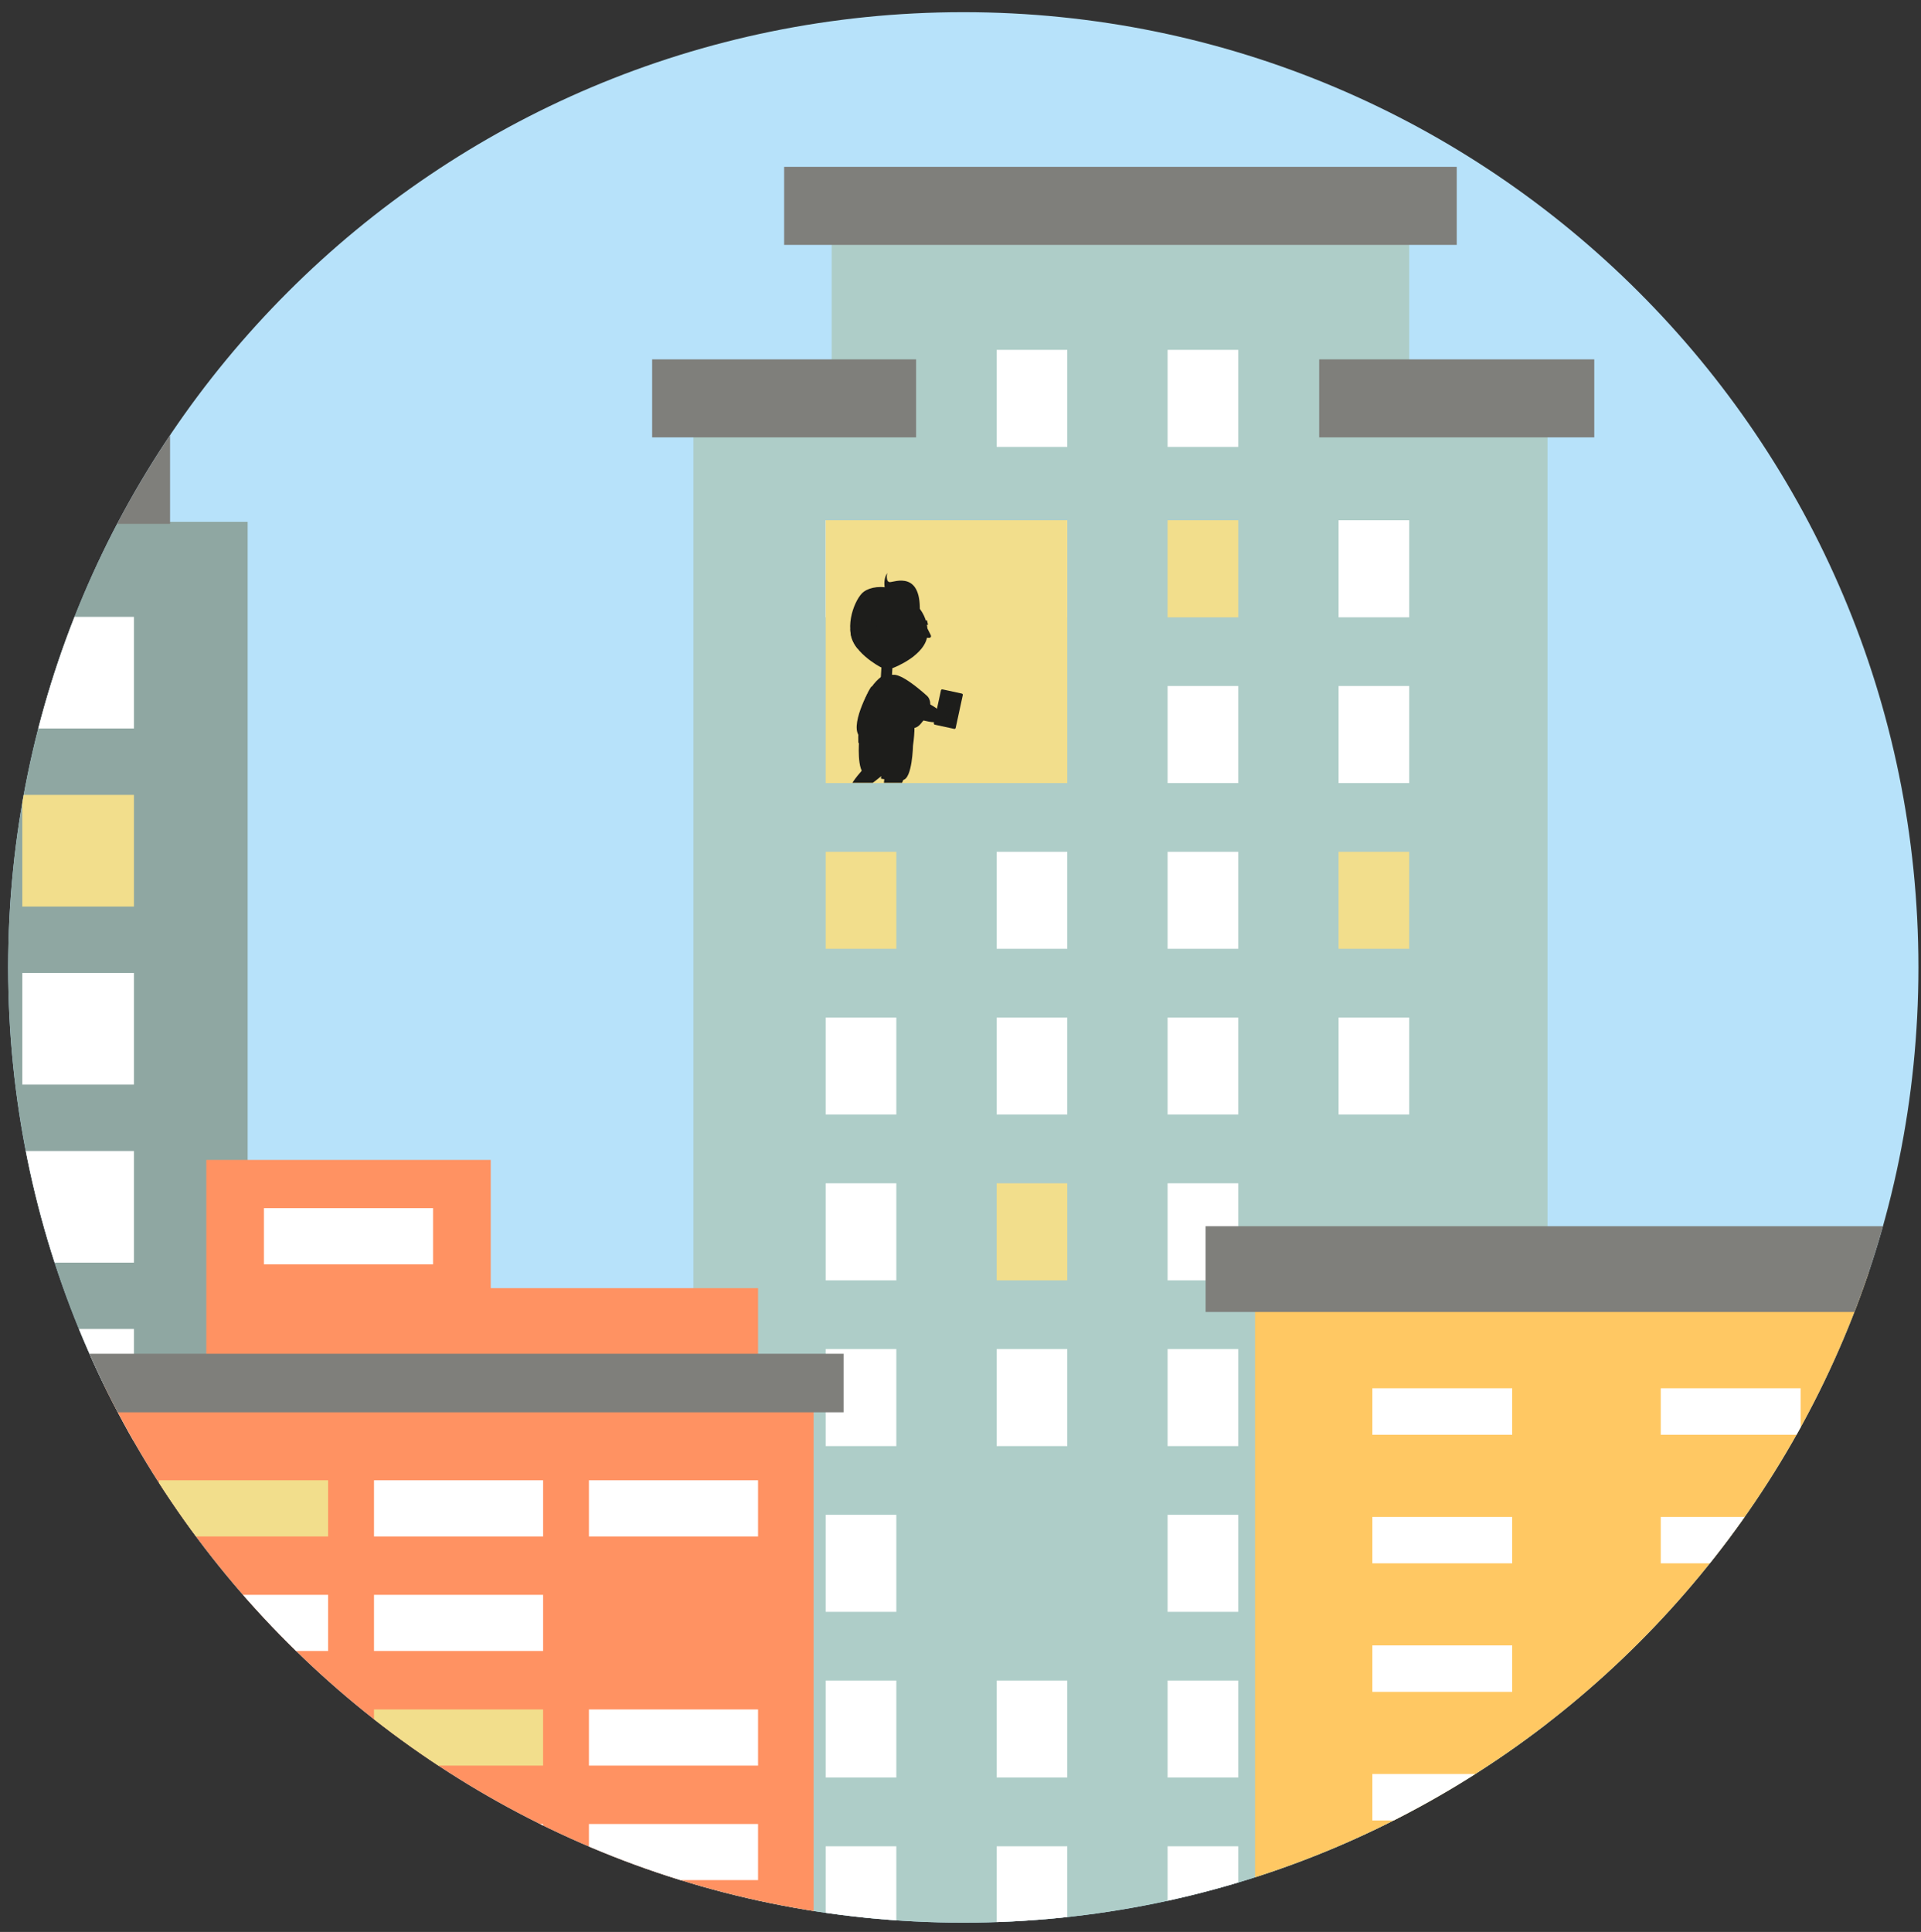 <?xml version="1.0" encoding="utf-8"?>
<!-- Generator: Adobe Illustrator 15.1.0, SVG Export Plug-In  -->
<!DOCTYPE svg PUBLIC "-//W3C//DTD SVG 1.1//EN" "http://www.w3.org/Graphics/SVG/1.1/DTD/svg11.dtd">
<svg version="1.1"
	 xmlns="http://www.w3.org/2000/svg" xmlns:xlink="http://www.w3.org/1999/xlink" xmlns:a="http://ns.adobe.com/AdobeSVGViewerExtensions/3.0/"
	 x="0px" y="0px" width="179px" height="180px" viewBox="69.848 -1.135 179 180" enable-background="new 69.848 -1.135 179 180"
	 xml:space="preserve">
<rect x="69.848" y="-1.135" width="179" height="180" fill="#333333" stroke="none"/>
<defs>
</defs>
<g>
	<path display="none" fill="#E1E2BA" d="M95.021,80.741c-2.801-2.289-7.857-1.935-9.23,1.412
		c-0.939-5.723-2.919-12.615-8.571-13.911c-4.564-1.047-9.483,3.351-8.954,8.003c-2.205-4.598-4.646-9.457-9.035-12.053
		c-4.389-2.596-11.281-1.554-12.967,3.258c-0.316-4.585-4.125-8.689-8.673-9.347c-4.548-0.657-9.363,2.202-10.964,6.509
		c-2.474-4.16-6.317-7.985-11.132-8.467c-4.815-0.482-10.062,3.947-8.874,8.638c-0.866-2.45-3.88-3.266-6.43-2.559
		C0.065,64.62,0,67.028,0,69.451c0,6.673,0.489,13.231,1.417,19.647c1.85,0.703,3.847,1.153,5.776,1.557
		c30.001,6.292,60,12.584,90,18.876c1.984-6.125,2.664-12.668,1.983-19.07C98.794,86.864,97.82,83.031,95.021,80.741"/>
	<path display="none" fill="#DEE2AA" d="M269.486,58.08c0.106-3.458-1.789-7.016-4.925-8.555c-4.1-2.011-9.635-0.243-11.811,3.771
		c3.127-5.373-1.258-13.367-7.47-13.615c-0.976,2.895-1.95,5.79-2.925,8.686c1.553-6.093-7.849-10.278-12.876-6.502
		s-5.586,11.213-4.054,17.312c-2.316-3.39-6.251-5.617-10.348-5.86c-1.697,2.09-2.692,4.74-2.795,7.43
		c-0.758-4.479-5.534-7.86-10.011-7.087s-7.843,5.56-7.054,10.035c-1.316-4.808-5.632-8.938-10.616-9.053
		c-4.503-0.104-8.854,3.796-8.976,8.164c-0.647-4.698-4.863-8.786-9.646-9.019c-5.257-0.255-10.3,4.184-10.711,9.431
		c-0.955-6.053-7.482-10.615-13.494-9.433c-0.783,4.219-1.565,8.439-2.349,12.657c-0.576-3.662-4.752-6.301-8.308-5.25
		c-2.814,0.833-4.689,3.818-4.603,6.707c-1.5-5.708-5.035-11.807-10.397-10.368c-3.778,1.012-5.452,5.497-5.571,9.407
		c-0.121,3.909,0.7,7.954-0.561,11.656c-2.003-5.95-5.063-14.051-11.238-12.91c-4.787,0.884-6.323,6.872-6.857,11.711
		c-0.535,4.864-1.072,9.729-1.607,14.592c-0.417,3.78-0.784,7.834,1.036,11.173c1.688,3.096,4.946,4.975,8.158,6.427
		c20.275,9.165,43.611,7.202,65.755,5.008c34.865-3.456,70.023-7.112,103.816-15.986c2.05-9.394,3.141-19.146,3.141-29.154
		c0-4.601-0.232-9.149-0.678-13.633C270.666,56.438,269.963,57.197,269.486,58.08"/>
	<path display="none" fill="#CED882" d="M99.014,150.176l153.829-10.752c12.282-20.447,19.35-44.384,19.35-69.973
		c0-10.49-1.189-20.703-3.438-30.512c-66.768,14.68-182.082,77.062-182.082,77.062L99.014,150.176z"/>
	<path display="none" fill="#D29E98" d="M157.872,127.483l43.933-0.09c0,0,13.079-28.524-9.425-62.162
		c-7.29,3.079-14.531,6.249-21.608,9.43C179.137,88.367,188.22,113.032,157.872,127.483"/>
	<path display="none" fill="#B9C676" d="M48.974,56.589c0,7.315-7.528,13.245-16.814,13.245c-9.287,0-16.815-5.93-16.815-13.245
		c0-7.314,7.528-13.244,16.815-13.244C41.445,43.345,48.974,49.274,48.974,56.589"/>
	<polygon display="none" fill="#9D6661" points="32.304,54.8 30.086,89.416 33.944,89.511 	"/>
	<path display="none" fill="#B9C676" d="M0.029,71.736c1.221,74.109,61.667,133.812,136.066,133.812
		c57.284,0,106.295-35.394,126.374-85.503C122.483,115.169,34.646,85.815,0.029,71.736"/>
	<path display="none" fill="#B9C676" d="M253.643,57.023c0,7.851-8.08,14.215-18.048,14.215c-9.967,0-18.048-6.364-18.048-14.215
		c0-7.852,8.081-14.216,18.048-14.216C245.563,42.808,253.643,49.172,253.643,57.023"/>
	<polygon display="none" fill="#9D6661" points="235.751,55.103 233.37,92.256 237.511,92.359 	"/>
	<path display="none" fill="#CED882" d="M179.021,55.568c0,6.487-6.677,11.746-14.912,11.746s-14.912-5.259-14.912-11.746
		s6.677-11.746,14.912-11.746S179.021,49.081,179.021,55.568"/>
	<polygon display="none" fill="#9D6661" points="164.238,53.981 162.271,84.679 165.692,84.765 	"/>
	<path display="none" fill="#D29E98" d="M12.508,126.49c18.896,40.883,57.475,70.799,103.585,77.592
		c-9.144-11.771-14.732-25.892-9.484-41.105c12.566-36.432,32.22-33.607,23.419-56.133c-28.249-4.845-52.452-10.457-72.58-15.986
		C41.597,96.888,21.395,107.961,12.508,126.49"/>
	<path fill="#B7E2FA" d="M248.608,89c0,49.154-39.849,89-88.999,89c-49.154,0-89.002-39.846-89.002-89c0-49.153,39.848-89,89.002-89
		C208.76,0,248.608,39.846,248.608,89"/>
	<g>
		<defs>
			<path id="SVGID_6_" d="M248.608,89c0,49.154-39.849,89-88.999,89c-49.154,0-89.002-39.846-89.002-89
				c0-49.153,39.848-89,89.002-89C208.76,0,248.608,39.846,248.608,89"/>
		</defs>
		<clipPath id="SVGID_7_">
			<use xlink:href="#SVGID_6_"  overflow="visible"/>
		</clipPath>
		<g clip-path="url(#SVGID_7_)">
			<g>
				<rect x="134.458" y="35.982" fill="#AECDC8" width="79.588" height="215.974"/>
			</g>
			<g>
				<rect x="147.346" y="18.044" fill="#AECDC8" width="53.814" height="20.547"/>
			</g>
			<g>
				<rect x="146.787" y="47.336" fill="#FFFFFF" width="6.581" height="9.045"/>
			</g>
			<g>
				<rect x="162.72" y="47.336" fill="#FFFFFF" width="6.576" height="9.045"/>
			</g>
			<g>
				<rect x="178.646" y="47.336" fill="#F2DE8C" width="6.583" height="9.045"/>
			</g>
			<g>
				<rect x="162.72" y="31.462" fill="#FFFFFF" width="6.576" height="9.04"/>
			</g>
			<g>
				<rect x="178.646" y="31.462" fill="#FFFFFF" width="6.583" height="9.04"/>
			</g>
			<g>
				<rect x="194.579" y="47.336" fill="#FFFFFF" width="6.581" height="9.045"/>
			</g>
			<g>
				<g>
					<g>
						<g display="none">
							<path fill-rule="evenodd" clip-rule="evenodd" fill="#1D1D1B" d="M119.743,43.562c0,0-2.792,4.14-1.881,4.795
								c0.912,0.656,4.095-3.413,4.095-3.413l-0.724-0.433L119.743,43.562z"/>
							<path fill-rule="evenodd" clip-rule="evenodd" fill="#1D1D1B" d="M125.55,44.637c0,0-1.717,4.973-2.777,4.603
								c-1.06-0.369-0.28-4.561-0.28-4.561l2.14-1.209L125.55,44.637z"/>
							<path fill-rule="evenodd" clip-rule="evenodd" fill="#1D1D1B" d="M117.803,45.594c-0.392,1.521-0.651,3.181-0.027,3.488
								c0.592,0.291,1.6-0.578,2.469-1.53L117.803,45.594z"/>
							<path fill="#1D1D1B" d="M117.967,46.954c0,0,0.109-0.025,0.275-0.007c0.041,0.005,0.087,0.01,0.134,0.022
								c0.047,0.009,0.096,0.023,0.145,0.041c0.051,0.017,0.101,0.04,0.151,0.063c0.047,0.029,0.099,0.054,0.144,0.091l0.067,0.053
								c0.022,0.018,0.041,0.041,0.062,0.06c0.02,0.021,0.04,0.04,0.057,0.063c0.016,0.022,0.031,0.045,0.047,0.067
								c0.033,0.042,0.055,0.09,0.075,0.134c0.009,0.022,0.021,0.043,0.028,0.065c0.006,0.022,0.012,0.044,0.018,0.064
								c0.01,0.041,0.022,0.077,0.025,0.111c0.004,0.034,0.004,0.064,0.005,0.088c0.003,0.048,0.003,0.075,0.003,0.075
								s-0.014-0.025-0.033-0.068c-0.01-0.022-0.022-0.047-0.034-0.077c-0.012-0.029-0.035-0.06-0.052-0.094
								c-0.01-0.017-0.02-0.034-0.03-0.053c-0.01-0.017-0.024-0.034-0.036-0.052c-0.025-0.036-0.05-0.074-0.083-0.107
								c-0.016-0.018-0.031-0.036-0.046-0.054c-0.017-0.017-0.037-0.032-0.055-0.049c-0.018-0.017-0.035-0.034-0.054-0.05
								l-0.061-0.045c-0.037-0.033-0.084-0.055-0.123-0.084c-0.045-0.022-0.085-0.05-0.13-0.069
								c-0.043-0.021-0.086-0.042-0.127-0.058c-0.04-0.018-0.081-0.032-0.117-0.047c-0.075-0.026-0.138-0.047-0.184-0.062
								C117.994,46.961,117.967,46.954,117.967,46.954"/>
							<path fill="#1D1D1B" d="M117.564,47.509c0,0,0.104-0.042,0.271-0.051c0.042-0.001,0.088-0.004,0.136,0
								c0.048,0.002,0.099,0.008,0.15,0.018c0.052,0.008,0.104,0.024,0.158,0.039c0.052,0.021,0.106,0.038,0.157,0.066l0.075,0.042
								c0.023,0.014,0.046,0.033,0.069,0.049c0.022,0.017,0.046,0.033,0.065,0.052c0.02,0.02,0.039,0.04,0.058,0.059
								c0.039,0.036,0.067,0.081,0.095,0.121c0.014,0.021,0.028,0.04,0.039,0.059c0.01,0.021,0.019,0.042,0.027,0.062
								c0.017,0.038,0.034,0.072,0.042,0.105c0.009,0.033,0.016,0.062,0.021,0.086c0.01,0.047,0.013,0.074,0.013,0.074
								s-0.016-0.023-0.043-0.062c-0.013-0.02-0.028-0.043-0.046-0.071c-0.017-0.027-0.043-0.053-0.066-0.084
								c-0.011-0.015-0.024-0.031-0.036-0.047c-0.015-0.016-0.03-0.03-0.045-0.046c-0.03-0.031-0.062-0.065-0.099-0.093
								c-0.019-0.015-0.037-0.03-0.056-0.045c-0.019-0.014-0.04-0.026-0.061-0.04c-0.021-0.014-0.039-0.029-0.062-0.041
								l-0.066-0.036c-0.042-0.026-0.091-0.041-0.136-0.063c-0.047-0.015-0.092-0.036-0.139-0.048
								c-0.046-0.013-0.09-0.028-0.134-0.037c-0.044-0.011-0.085-0.019-0.123-0.027c-0.078-0.014-0.145-0.026-0.191-0.032
								C117.592,47.511,117.564,47.509,117.564,47.509"/>
							<path fill-rule="evenodd" clip-rule="evenodd" fill="#1D1D1B" d="M124.936,47.481c-0.808,1.346-1.808,2.696-2.464,2.466
								c-0.624-0.217-0.712-1.545-0.644-2.832L124.936,47.481z"/>
							<path fill="#1D1D1B" d="M123.853,48.318c0,0-0.06-0.096-0.188-0.201c-0.033-0.025-0.068-0.055-0.109-0.08
								c-0.04-0.027-0.084-0.052-0.131-0.075c-0.048-0.024-0.1-0.043-0.151-0.063c-0.055-0.013-0.108-0.033-0.166-0.039
								l-0.086-0.011c-0.027-0.003-0.057,0-0.085-0.001c-0.028,0-0.056,0-0.083,0.003c-0.028,0.004-0.055,0.009-0.081,0.013
								c-0.055,0.005-0.103,0.025-0.149,0.041c-0.022,0.009-0.046,0.015-0.066,0.025c-0.02,0.011-0.039,0.022-0.058,0.033
								c-0.036,0.021-0.07,0.039-0.098,0.06c-0.026,0.021-0.048,0.042-0.065,0.058c-0.037,0.032-0.056,0.051-0.056,0.051
								s0.026-0.008,0.072-0.024c0.021-0.008,0.049-0.017,0.078-0.03c0.03-0.012,0.066-0.017,0.104-0.029
								c0.019-0.005,0.038-0.01,0.058-0.016c0.021-0.004,0.042-0.007,0.063-0.011c0.042-0.007,0.088-0.016,0.136-0.016
								c0.022-0.001,0.047-0.003,0.07-0.005c0.023,0,0.049,0.003,0.073,0.003c0.024,0.001,0.049,0.001,0.073,0.004l0.074,0.011
								c0.05,0.004,0.098,0.021,0.146,0.03c0.047,0.015,0.096,0.025,0.141,0.043c0.044,0.017,0.09,0.031,0.13,0.05
								c0.041,0.017,0.079,0.036,0.116,0.051c0.07,0.035,0.131,0.064,0.172,0.087C123.828,48.304,123.853,48.318,123.853,48.318"/>
							<path fill="#1D1D1B" d="M123.739,48.994c0,0-0.043-0.104-0.154-0.229c-0.027-0.03-0.058-0.064-0.094-0.096
								c-0.036-0.033-0.075-0.065-0.118-0.095c-0.043-0.031-0.092-0.059-0.14-0.086c-0.052-0.022-0.102-0.05-0.157-0.065
								l-0.083-0.024c-0.027-0.008-0.057-0.009-0.084-0.015c-0.028-0.004-0.056-0.009-0.083-0.01c-0.027,0-0.055,0-0.083,0
								c-0.053-0.003-0.104,0.009-0.152,0.017c-0.024,0.005-0.048,0.008-0.069,0.014c-0.022,0.008-0.042,0.016-0.063,0.022
								c-0.04,0.016-0.076,0.027-0.105,0.044c-0.029,0.017-0.055,0.033-0.075,0.046c-0.04,0.026-0.062,0.042-0.062,0.042
								s0.028-0.004,0.074-0.013c0.023-0.004,0.051-0.009,0.082-0.017c0.032-0.007,0.069-0.007,0.106-0.012
								c0.02-0.002,0.039-0.004,0.061-0.007c0.02-0.001,0.042,0,0.063,0c0.044,0,0.089-0.002,0.136,0.005
								c0.023,0.003,0.047,0.005,0.071,0.007c0.023,0.003,0.047,0.011,0.071,0.015c0.024,0.005,0.049,0.009,0.072,0.016l0.071,0.022
								c0.048,0.012,0.093,0.036,0.141,0.053c0.043,0.023,0.091,0.04,0.131,0.065c0.042,0.024,0.083,0.045,0.12,0.07
								c0.038,0.023,0.073,0.048,0.106,0.069c0.064,0.045,0.118,0.084,0.155,0.113C123.718,48.977,123.739,48.994,123.739,48.994"/>
						</g>
					</g>
				</g>
				<g>
					<g>
						<g display="none">
							<path fill-rule="evenodd" clip-rule="evenodd" fill="#1D1D1B" d="M152.308,30.472c0,0,2.792,4.14,1.881,4.794
								c-0.911,0.656-4.094-3.413-4.094-3.413l0.723-0.433L152.308,30.472z"/>
							<path fill-rule="evenodd" clip-rule="evenodd" fill="#1D1D1B" d="M146.502,31.546c0,0,1.717,4.973,2.776,4.603
								c1.061-0.37,0.281-4.561,0.281-4.561l-2.141-1.209L146.502,31.546z"/>
							<path fill-rule="evenodd" clip-rule="evenodd" fill="#1D1D1B" d="M154.248,32.503c0.393,1.521,0.652,3.181,0.027,3.488
								c-0.592,0.291-1.599-0.578-2.469-1.53L154.248,32.503z"/>
							<path fill="#1D1D1B" d="M154.084,33.863c0,0-0.109-0.025-0.274-0.007c-0.042,0.005-0.087,0.01-0.134,0.022
								c-0.047,0.009-0.097,0.023-0.146,0.041c-0.05,0.017-0.101,0.04-0.151,0.063c-0.047,0.03-0.099,0.054-0.144,0.091
								l-0.066,0.053c-0.022,0.018-0.041,0.041-0.062,0.06c-0.02,0.021-0.04,0.04-0.057,0.063c-0.017,0.022-0.031,0.045-0.048,0.067
								c-0.033,0.042-0.054,0.09-0.074,0.134c-0.01,0.022-0.021,0.043-0.029,0.065c-0.006,0.021-0.012,0.043-0.017,0.063
								c-0.011,0.041-0.022,0.077-0.025,0.111c-0.004,0.034-0.005,0.064-0.006,0.088c-0.002,0.048-0.002,0.075-0.002,0.075
								s0.014-0.025,0.033-0.068c0.01-0.021,0.021-0.047,0.034-0.077c0.012-0.029,0.034-0.059,0.051-0.094
								c0.01-0.017,0.02-0.034,0.03-0.052c0.011-0.018,0.024-0.035,0.036-0.053c0.025-0.036,0.051-0.074,0.084-0.107
								c0.015-0.018,0.03-0.036,0.046-0.054c0.016-0.018,0.036-0.033,0.054-0.05c0.018-0.017,0.035-0.034,0.055-0.049l0.06-0.045
								c0.037-0.033,0.084-0.055,0.124-0.084c0.044-0.022,0.085-0.05,0.129-0.069c0.044-0.02,0.086-0.042,0.127-0.058
								c0.041-0.018,0.081-0.032,0.117-0.047c0.075-0.026,0.138-0.047,0.184-0.061C154.058,33.871,154.084,33.863,154.084,33.863"/>
							<path fill="#1D1D1B" d="M154.487,34.418c0,0-0.104-0.042-0.271-0.051c-0.042-0.001-0.087-0.004-0.135,0
								c-0.048,0.001-0.099,0.007-0.15,0.017c-0.052,0.009-0.104,0.024-0.158,0.04c-0.053,0.021-0.107,0.037-0.157,0.066
								l-0.075,0.042c-0.024,0.014-0.046,0.033-0.069,0.049c-0.022,0.017-0.046,0.033-0.065,0.052
								c-0.02,0.021-0.039,0.04-0.058,0.059c-0.04,0.036-0.068,0.081-0.096,0.121c-0.013,0.021-0.028,0.04-0.039,0.059
								c-0.01,0.021-0.019,0.041-0.027,0.061c-0.016,0.038-0.034,0.073-0.042,0.106c-0.009,0.033-0.016,0.062-0.02,0.085
								c-0.01,0.047-0.014,0.074-0.014,0.074s0.017-0.023,0.043-0.062c0.013-0.02,0.029-0.043,0.046-0.071
								c0.018-0.027,0.043-0.053,0.066-0.084c0.012-0.015,0.024-0.031,0.036-0.047c0.015-0.015,0.03-0.03,0.045-0.046
								c0.031-0.031,0.063-0.065,0.1-0.093c0.018-0.015,0.036-0.03,0.055-0.045c0.019-0.014,0.041-0.026,0.061-0.04
								c0.021-0.014,0.04-0.029,0.062-0.041l0.066-0.036c0.042-0.026,0.092-0.041,0.136-0.063c0.047-0.015,0.093-0.036,0.14-0.048
								c0.046-0.013,0.089-0.028,0.133-0.037c0.044-0.011,0.086-0.019,0.124-0.027c0.077-0.014,0.144-0.026,0.19-0.032
								C154.459,34.42,154.487,34.418,154.487,34.418"/>
							<path fill-rule="evenodd" clip-rule="evenodd" fill="#1D1D1B" d="M147.115,34.39c0.808,1.346,1.809,2.696,2.465,2.467
								c0.624-0.217,0.712-1.545,0.643-2.833L147.115,34.39z"/>
							<path fill="#1D1D1B" d="M148.199,35.228c0,0,0.059-0.096,0.188-0.201c0.033-0.025,0.067-0.055,0.109-0.08
								c0.039-0.027,0.084-0.052,0.131-0.075c0.047-0.024,0.1-0.043,0.15-0.063c0.056-0.013,0.108-0.033,0.166-0.039l0.086-0.011
								c0.028-0.003,0.057,0,0.086-0.001c0.028,0,0.056,0,0.083,0.003c0.027,0.004,0.054,0.009,0.081,0.013
								c0.054,0.005,0.103,0.025,0.148,0.042c0.022,0.008,0.046,0.015,0.066,0.024c0.021,0.011,0.04,0.022,0.059,0.033
								c0.036,0.021,0.07,0.039,0.097,0.06s0.048,0.042,0.066,0.058c0.036,0.032,0.055,0.051,0.055,0.051s-0.026-0.007-0.071-0.024
								c-0.022-0.008-0.05-0.017-0.079-0.03c-0.029-0.012-0.066-0.017-0.104-0.029c-0.019-0.005-0.038-0.011-0.058-0.016
								c-0.021-0.004-0.042-0.007-0.063-0.011c-0.042-0.007-0.087-0.016-0.135-0.016c-0.022-0.001-0.047-0.003-0.07-0.005
								c-0.024,0-0.05,0.003-0.074,0.003c-0.023,0.001-0.048,0.001-0.073,0.004l-0.073,0.011c-0.051,0.004-0.099,0.021-0.147,0.03
								c-0.047,0.016-0.096,0.025-0.14,0.043c-0.045,0.017-0.09,0.032-0.13,0.05c-0.042,0.017-0.08,0.035-0.116,0.051
								c-0.071,0.035-0.131,0.064-0.172,0.088C148.224,35.214,148.199,35.228,148.199,35.228"/>
							<path fill="#1D1D1B" d="M148.313,35.903c0,0,0.043-0.104,0.153-0.229c0.028-0.03,0.059-0.064,0.095-0.096
								c0.035-0.033,0.075-0.064,0.118-0.095c0.043-0.031,0.091-0.059,0.139-0.086c0.052-0.022,0.102-0.05,0.158-0.065l0.082-0.024
								c0.027-0.008,0.057-0.009,0.084-0.015c0.028-0.004,0.056-0.009,0.084-0.01c0.027,0,0.055,0,0.082,0
								c0.054-0.003,0.105,0.009,0.152,0.017c0.024,0.005,0.048,0.008,0.07,0.014c0.021,0.008,0.042,0.016,0.063,0.022
								c0.039,0.016,0.075,0.027,0.104,0.045c0.03,0.017,0.055,0.033,0.075,0.046c0.041,0.026,0.063,0.042,0.063,0.042
								s-0.028-0.004-0.074-0.013c-0.023-0.004-0.051-0.009-0.083-0.017c-0.031-0.007-0.068-0.007-0.106-0.012
								c-0.02-0.002-0.039-0.004-0.06-0.006c-0.021-0.001-0.042,0-0.064-0.001c-0.044,0-0.089-0.001-0.136,0.005
								c-0.023,0.002-0.047,0.005-0.071,0.007c-0.023,0.003-0.047,0.01-0.071,0.015c-0.023,0.005-0.048,0.009-0.071,0.016
								l-0.071,0.022c-0.049,0.012-0.093,0.036-0.141,0.053c-0.044,0.023-0.091,0.04-0.131,0.065
								c-0.042,0.024-0.084,0.045-0.121,0.07c-0.038,0.023-0.072,0.048-0.105,0.069c-0.064,0.045-0.119,0.084-0.156,0.113
								C148.333,35.886,148.313,35.903,148.313,35.903"/>
						</g>
					</g>
				</g>
			</g>
			<g>
				<rect x="178.646" y="62.781" fill="#FFFFFF" width="6.583" height="9.042"/>
			</g>
			<g>
				<rect x="194.579" y="62.781" fill="#FFFFFF" width="6.581" height="9.042"/>
			</g>
			<g>
				<rect x="146.787" y="78.226" fill="#F2DE8C" width="6.581" height="9.037"/>
			</g>
			<g>
				<rect x="162.72" y="78.226" fill="#FFFFFF" width="6.576" height="9.037"/>
			</g>
			<g>
				<rect x="178.646" y="78.226" fill="#FFFFFF" width="6.583" height="9.037"/>
			</g>
			<g>
				<rect x="194.579" y="78.226" fill="#F2DE8C" width="6.581" height="9.037"/>
			</g>
			<g>
				<rect x="146.787" y="93.667" fill="#FFFFFF" width="6.581" height="9.039"/>
			</g>
			<g>
				<rect x="162.72" y="93.667" fill="#FFFFFF" width="6.576" height="9.039"/>
			</g>
			<g>
				<rect x="178.646" y="93.667" fill="#FFFFFF" width="6.583" height="9.039"/>
			</g>
			<g>
				<rect x="194.579" y="93.667" fill="#FFFFFF" width="6.581" height="9.039"/>
			</g>
			<g>
				<rect x="146.787" y="109.108" fill="#FFFFFF" width="6.581" height="9.046"/>
			</g>
			<g>
				<rect x="162.72" y="109.108" fill="#F2DE8C" width="6.576" height="9.046"/>
			</g>
			<g>
				<rect x="178.646" y="109.108" fill="#FFFFFF" width="6.583" height="9.046"/>
			</g>
			<g>
				<rect x="146.787" y="124.555" fill="#FFFFFF" width="6.581" height="9.04"/>
			</g>
			<g>
				<rect x="162.72" y="124.555" fill="#FFFFFF" width="6.576" height="9.04"/>
			</g>
			<g>
				<rect x="178.646" y="124.555" fill="#FFFFFF" width="6.583" height="9.04"/>
			</g>
			<g>
				<rect x="194.579" y="124.555" fill="#FFFFFF" width="6.581" height="9.04"/>
			</g>
			<g>
				<rect x="146.787" y="139.998" fill="#FFFFFF" width="6.581" height="9.04"/>
			</g>
			<g>
				<rect x="178.646" y="139.998" fill="#FFFFFF" width="6.583" height="9.04"/>
			</g>
			<g>
				<rect x="194.579" y="139.998" fill="#FFFFFF" width="6.581" height="9.04"/>
			</g>
			<g>
				<rect x="146.787" y="155.438" fill="#FFFFFF" width="6.581" height="9.036"/>
			</g>
			<g>
				<rect x="162.72" y="155.438" fill="#FFFFFF" width="6.576" height="9.036"/>
			</g>
			<g>
				<rect x="178.646" y="155.438" fill="#FFFFFF" width="6.583" height="9.036"/>
			</g>
			<g>
				<rect x="194.579" y="155.438" fill="#FFFFFF" width="6.581" height="9.036"/>
			</g>
			<g>
				<rect x="146.787" y="170.881" fill="#FFFFFF" width="6.581" height="9.044"/>
			</g>
			<g>
				<rect x="162.72" y="170.881" fill="#FFFFFF" width="6.576" height="9.044"/>
			</g>
			<g>
				<rect x="178.646" y="170.881" fill="#FFFFFF" width="6.583" height="9.044"/>
			</g>
			<g>
				<rect x="194.579" y="170.881" fill="#FFFFFF" width="6.581" height="9.044"/>
			</g>
			<g>
				<rect x="146.787" y="186.322" fill="#FFFFFF" width="6.581" height="9.041"/>
			</g>
			<g>
				<rect x="162.72" y="186.322" fill="#FFFFFF" width="6.576" height="9.041"/>
			</g>
			<g>
				<rect x="194.579" y="186.322" fill="#FFFFFF" width="6.581" height="9.041"/>
			</g>
			<g>
				<rect x="146.787" y="201.769" fill="#FFFFFF" width="6.581" height="9.035"/>
			</g>
			<g>
				<rect x="162.72" y="201.769" fill="#FFFFFF" width="6.576" height="9.035"/>
			</g>
			<g>
				<rect x="178.646" y="201.769" fill="#FFFFFF" width="6.583" height="9.035"/>
			</g>
			<g>
				<rect x="194.579" y="201.769" fill="#FFFFFF" width="6.581" height="9.035"/>
			</g>
			<g>
				<rect x="146.787" y="217.206" fill="#FFFFFF" width="6.581" height="9.045"/>
			</g>
			<g>
				<rect x="162.72" y="217.206" fill="#FFFFFF" width="6.576" height="9.045"/>
			</g>
			<g>
				<rect x="178.646" y="217.206" fill="#FFFFFF" width="6.583" height="9.045"/>
			</g>
			<g>
				<rect x="194.579" y="217.206" fill="#FFFFFF" width="6.581" height="9.045"/>
			</g>
			<g>
				<rect x="142.914" y="14.411" fill="#7F7F7B" width="62.675" height="7.272"/>
			</g>
			<g>
				<rect x="130.616" y="32.344" fill="#7F7F7B" width="24.595" height="7.272"/>
			</g>
			<g>
				<rect x="192.771" y="32.344" fill="#7F7F7B" width="25.633" height="7.272"/>
			</g>
		</g>
		<g clip-path="url(#SVGID_7_)">
			<rect x="146.787" y="47.336" fill="#F2DE8C" width="22.509" height="24.487"/>
		</g>
		<g clip-path="url(#SVGID_7_)">
			<g>
				<rect x="19.045" y="47.482" fill="#8FA7A2" width="73.88" height="205.253"/>
			</g>
			<g>
				<rect x="29.642" y="56.335" fill="#FFFFFF" width="10.402" height="10.403"/>
			</g>
			<g>
				<rect x="43.736" y="56.335" fill="#FFFFFF" width="10.404" height="10.403"/>
			</g>
			<g>
				<rect x="57.832" y="56.335" fill="#FFFFFF" width="10.403" height="10.403"/>
			</g>
			<g>
				<rect x="71.926" y="56.335" fill="#FFFFFF" width="10.402" height="10.403"/>
			</g>
			<g>
				<rect x="29.642" y="72.924" fill="#FFFFFF" width="10.402" height="10.404"/>
			</g>
			<g>
				<rect x="57.832" y="72.924" fill="#FFFFFF" width="10.403" height="10.404"/>
			</g>
			<g>
				<rect x="71.926" y="72.924" fill="#F2DE8C" width="10.402" height="10.404"/>
			</g>
			<g>
				<rect x="29.642" y="89.511" fill="#FFFFFF" width="10.402" height="10.405"/>
			</g>
			<g>
				<rect x="43.736" y="89.511" fill="#FFFFFF" width="10.404" height="10.405"/>
			</g>
			<g>
				<rect x="57.832" y="89.511" fill="#FFFFFF" width="10.403" height="10.405"/>
			</g>
			<g>
				<rect x="71.926" y="89.511" fill="#FFFFFF" width="10.402" height="10.405"/>
			</g>
			<g>
				<rect x="29.642" y="106.101" fill="#F2DE8C" width="10.402" height="10.401"/>
			</g>
			<g>
				<rect x="43.736" y="106.101" fill="#FFFFFF" width="10.404" height="10.401"/>
			</g>
			<g>
				<rect x="57.832" y="106.101" fill="#FFFFFF" width="10.403" height="10.401"/>
			</g>
			<g>
				<rect x="71.926" y="106.101" fill="#FFFFFF" width="10.402" height="10.401"/>
			</g>
			<g>
				<rect x="29.642" y="122.685" fill="#FFFFFF" width="10.402" height="10.405"/>
			</g>
			<g>
				<rect x="43.736" y="122.685" fill="#FFFFFF" width="10.404" height="10.405"/>
			</g>
			<g>
				<rect x="57.832" y="122.685" fill="#FFFFFF" width="10.403" height="10.405"/>
			</g>
			<g>
				<rect x="71.926" y="122.685" fill="#FFFFFF" width="10.402" height="10.405"/>
			</g>
			<g>
				<rect x="29.642" y="139.274" fill="#FFFFFF" width="10.402" height="10.404"/>
			</g>
			<g>
				<rect x="43.736" y="139.274" fill="#FFFFFF" width="10.404" height="10.404"/>
			</g>
			<g>
				<rect x="57.832" y="139.274" fill="#FFFFFF" width="10.403" height="10.404"/>
			</g>
			<g>
				<rect x="29.642" y="155.862" fill="#FFFFFF" width="10.402" height="10.404"/>
			</g>
			<g>
				<rect x="43.736" y="155.862" fill="#FFFFFF" width="10.404" height="10.404"/>
			</g>
			<g>
				<rect x="57.832" y="155.862" fill="#FFFFFF" width="10.403" height="10.404"/>
			</g>
			<g>
				<rect x="71.926" y="155.862" fill="#FFFFFF" width="10.402" height="10.404"/>
			</g>
			<g>
				<rect x="29.642" y="172.45" fill="#FFFFFF" width="10.402" height="10.4"/>
			</g>
			<g>
				<rect x="43.736" y="172.45" fill="#F2DE8C" width="10.404" height="10.4"/>
			</g>
			<g>
				<rect x="57.832" y="172.45" fill="#FFFFFF" width="10.403" height="10.4"/>
			</g>
			<g>
				<rect x="71.926" y="172.45" fill="#FFFFFF" width="10.402" height="10.4"/>
			</g>
			<g>
				<rect x="29.642" y="189.038" fill="#FFFFFF" width="10.402" height="10.399"/>
			</g>
			<g>
				<rect x="57.832" y="189.038" fill="#FFFFFF" width="10.403" height="10.399"/>
			</g>
			<g>
				<rect x="71.926" y="189.038" fill="#FFFFFF" width="10.402" height="10.399"/>
			</g>
			<g>
				<rect x="29.642" y="205.626" fill="#FFFFFF" width="10.402" height="10.4"/>
			</g>
			<g>
				<rect x="43.736" y="205.626" fill="#FFFFFF" width="10.404" height="10.4"/>
			</g>
			<g>
				<rect x="57.832" y="205.626" fill="#FFFFFF" width="10.403" height="10.4"/>
			</g>
			<g>
				<rect x="71.926" y="205.626" fill="#FFFFFF" width="10.402" height="10.4"/>
			</g>
			<g>
				<rect x="43.085" y="31.647" fill="#8FA7A2" width="25.798" height="8.668"/>
			</g>
			<g>
				<rect x="26.275" y="39.004" fill="#7F7F7B" width="59.42" height="8.67"/>
			</g>
		</g>
		<g clip-path="url(#SVGID_7_)">
			<g>
				<rect x="186.796" y="117.343" fill="#FFC863" width="88.638" height="134.793"/>
			</g>
			<g>
				<rect x="197.727" y="128.208" fill="#FFFFFF" width="13.028" height="4.333"/>
			</g>
			<g>
				<rect x="224.6" y="128.208" fill="#FFFFFF" width="13.032" height="4.333"/>
			</g>
			<g>
				<rect x="251.481" y="128.208" fill="#FFFFFF" width="13.028" height="4.333"/>
			</g>
			<g>
				<rect x="197.727" y="140.192" fill="#FFFFFF" width="13.028" height="4.328"/>
			</g>
			<g>
				<rect x="224.6" y="140.192" fill="#FFFFFF" width="13.032" height="4.328"/>
			</g>
			<g>
				<rect x="197.727" y="152.165" fill="#FFFFFF" width="13.028" height="4.328"/>
			</g>
			<g>
				<rect x="224.6" y="152.165" fill="#FFFFFF" width="13.032" height="4.328"/>
			</g>
			<g>
				<rect x="251.481" y="152.165" fill="#FFFFFF" width="13.028" height="4.328"/>
			</g>
			<g>
				<rect x="197.727" y="164.144" fill="#FFFFFF" width="13.028" height="4.333"/>
			</g>
			<g>
				<rect x="224.6" y="164.144" fill="#FFFFFF" width="13.032" height="4.333"/>
			</g>
			<g>
				<rect x="251.481" y="164.144" fill="#FFFFFF" width="13.028" height="4.333"/>
			</g>
			<g>
				<rect x="224.6" y="176.117" fill="#FFFFFF" width="13.032" height="4.334"/>
			</g>
			<g>
				<rect x="251.481" y="176.117" fill="#FFFFFF" width="13.028" height="4.334"/>
			</g>
			<g>
				<rect x="197.727" y="188.095" fill="#FFFFFF" width="13.028" height="4.334"/>
			</g>
			<g>
				<rect x="224.6" y="188.095" fill="#FFFFFF" width="13.032" height="4.334"/>
			</g>
			<g>
				<rect x="251.481" y="188.095" fill="#FFFFFF" width="13.028" height="4.334"/>
			</g>
			<g>
				<rect x="197.727" y="200.075" fill="#FFFFFF" width="13.028" height="4.328"/>
			</g>
			<g>
				<rect x="224.6" y="200.075" fill="#FFFFFF" width="13.032" height="4.328"/>
			</g>
			<g>
				<rect x="251.481" y="200.075" fill="#FFFFFF" width="13.028" height="4.328"/>
			</g>
			<g>
				<rect x="197.727" y="212.053" fill="#FFFFFF" width="13.028" height="4.328"/>
			</g>
			<g>
				<rect x="224.6" y="212.053" fill="#FFFFFF" width="13.032" height="4.328"/>
			</g>
			<g>
				<rect x="251.481" y="212.053" fill="#FFFFFF" width="13.028" height="4.328"/>
			</g>
			<g>
				<rect x="182.188" y="113.111" fill="#7F7F7B" width="97.859" height="7.99"/>
			</g>
		</g>
		<g clip-path="url(#SVGID_7_)">
			<g>
				<g>
					<polygon fill="#FF9262" points="145.66,127.642 145.66,187.295 169.927,187.295 169.927,230.268 145.66,230.268 
						79.604,230.268 79.604,187.295 79.604,127.642 					"/>
				</g>
			</g>
			<g>
				<rect x="145.679" y="184.342" fill="#7F7F7B" width="27.325" height="4.066"/>
			</g>
			<g>
				<rect x="98.639" y="118.879" fill="#FF9262" width="41.844" height="7.504"/>
			</g>
			<g>
				<rect x="89.071" y="106.935" fill="#FF9262" width="26.505" height="19.449"/>
			</g>
			<g>
				<rect x="84.668" y="136.779" fill="#F2DE8C" width="15.755" height="5.236"/>
			</g>
			<g>
				<rect x="104.697" y="136.779" fill="#FFFFFF" width="15.758" height="5.236"/>
			</g>
			<g>
				<rect x="94.442" y="111.427" fill="#FFFFFF" width="15.758" height="5.232"/>
			</g>
			<g>
				<rect x="124.724" y="136.779" fill="#FFFFFF" width="15.759" height="5.236"/>
			</g>
			<g>
				<rect x="84.668" y="147.455" fill="#FFFFFF" width="15.755" height="5.232"/>
			</g>
			<g>
				<rect x="104.697" y="147.455" fill="#FFFFFF" width="15.758" height="5.232"/>
			</g>
			<g>
				<rect x="84.668" y="158.132" fill="#FFFFFF" width="15.755" height="5.231"/>
			</g>
			<g>
				<rect x="104.697" y="158.132" fill="#F2DE8C" width="15.758" height="5.231"/>
			</g>
			<g>
				<rect x="124.724" y="158.132" fill="#FFFFFF" width="15.759" height="5.231"/>
			</g>
			<g>
				<rect x="84.668" y="168.804" fill="#FFFFFF" width="15.755" height="5.23"/>
			</g>
			<g>
				<rect x="104.697" y="168.804" fill="#FFFFFF" width="15.758" height="5.23"/>
			</g>
			<g>
				<rect x="124.724" y="168.804" fill="#FFFFFF" width="15.759" height="5.23"/>
			</g>
			<g>
				<rect x="104.697" y="179.48" fill="#FFFFFF" width="15.758" height="5.231"/>
			</g>
			<g>
				<rect x="124.724" y="179.48" fill="#F2DE8C" width="15.759" height="5.231"/>
			</g>
			<g>
				<rect x="84.668" y="190.152" fill="#FFFFFF" width="15.755" height="5.232"/>
			</g>
			<g>
				<rect x="104.697" y="190.152" fill="#FFFFFF" width="15.758" height="5.232"/>
			</g>
			<g>
				<rect x="124.724" y="190.152" fill="#FFFFFF" width="15.759" height="5.232"/>
			</g>
			<g>
				<rect x="84.668" y="200.83" fill="#FFFFFF" width="15.755" height="5.231"/>
			</g>
			<g>
				<rect x="104.697" y="200.83" fill="#FFFFFF" width="15.758" height="5.231"/>
			</g>
			<g>
				<rect x="148.451" y="200.83" fill="#FFFFFF" width="15.759" height="5.231"/>
			</g>
			<g>
				<rect x="76.811" y="124.99" fill="#7F7F7B" width="71.641" height="5.459"/>
			</g>
		</g>
	</g>
	<g>
		<g>
			<defs>
				<rect id="SVGID_4_" x="146.801" y="47.311" width="22.509" height="24.486"/>
			</defs>
			<clipPath id="SVGID_8_">
				<use xlink:href="#SVGID_4_"  overflow="visible"/>
			</clipPath>
			<g clip-path="url(#SVGID_8_)">
				<path fill-rule="evenodd" clip-rule="evenodd" fill="#1D1D1B" d="M154.705,63.704c0,0,3.081,1.044,3.029,2.013
					c-0.051,0.969-2.582,0.046-2.582,0.046S154.059,64.46,154.705,63.704"/>
				<g>
					<path fill-rule="evenodd" clip-rule="evenodd" fill="#1D1D1B" d="M150.847,69.924c0,0-2.296,2.275-1.799,2.807
						c0.496,0.531,3.029-1.65,3.029-1.65l-0.405-0.367L150.847,69.924z"/>
					<path fill-rule="evenodd" clip-rule="evenodd" fill="#1D1D1B" d="M154.336,70.69c0,0-1.11,3.219-1.797,2.979
						c-0.688-0.239-0.183-2.952-0.183-2.952l1.386-0.783L154.336,70.69z"/>
					<path fill-rule="evenodd" clip-rule="evenodd" fill="#1D1D1B" d="M151.757,73.414c0.058-0.336,0.335-0.56,1.107-0.443
						c1.102,0.167,1.679,0.919,1.491,1.22c-0.178,0.285-1.169,0.07-1.792-0.061C151.938,73.998,151.701,73.731,151.757,73.414z"/>
					<path fill="#1D1D1B" d="M153.291,73.063c-0.021,0.032-0.032,0.061-0.05,0.097c-0.012,0.039-0.028,0.076-0.038,0.117
						l-0.014,0.061c-0.004,0.021-0.006,0.042-0.008,0.063s-0.007,0.041-0.007,0.061c0,0.021,0.002,0.041,0.002,0.06
						c-0.002,0.039,0.006,0.077,0.011,0.112c0.004,0.018,0.006,0.034,0.01,0.05c0.006,0.015,0.011,0.031,0.016,0.045
						c0.01,0.029,0.017,0.055,0.028,0.076c0.009,0.022,0.02,0.039,0.028,0.054c0.017,0.029,0.026,0.044,0.026,0.044
						s-0.003-0.02-0.009-0.055c-0.002-0.016-0.006-0.037-0.01-0.06c-0.004-0.021-0.004-0.048-0.01-0.077
						c-0.002-0.014-0.003-0.028-0.005-0.043c0-0.014,0-0.03,0-0.047c0-0.032-0.002-0.065,0.001-0.1
						c0.001-0.018,0.002-0.034,0.004-0.052s0.008-0.034,0.01-0.053c0.002-0.018,0.005-0.036,0.009-0.053l0.014-0.053
						c0.005-0.037,0.021-0.07,0.03-0.104c0.015-0.032,0.03-0.083,0.046-0.113L153.291,73.063z"/>
					<path fill="#1D1D1B" d="M153.618,73.201c-0.024,0.031-0.059,0.111-0.075,0.15l-0.022,0.058c-0.006,0.02-0.011,0.04-0.016,0.061
						c-0.004,0.021-0.013,0.04-0.015,0.059c-0.003,0.021-0.004,0.04-0.006,0.06c-0.008,0.039-0.005,0.078-0.004,0.113
						c0.002,0.018,0,0.036,0.002,0.052c0.004,0.017,0.005,0.032,0.009,0.047c0.007,0.029,0.01,0.058,0.017,0.081
						c0.008,0.022,0.016,0.042,0.022,0.059c0.013,0.032,0.021,0.049,0.021,0.049s0-0.02-0.003-0.056c0-0.017,0-0.037-0.002-0.062
						c0-0.022,0.002-0.05,0.002-0.078c0-0.014,0-0.03,0.003-0.044c0-0.015,0.002-0.031,0.004-0.047
						c0.006-0.032,0.008-0.064,0.016-0.098c0.003-0.017,0.008-0.034,0.012-0.051c0.004-0.017,0.01-0.033,0.015-0.05
						c0.004-0.017,0.011-0.035,0.015-0.051l0.021-0.05c0.011-0.034,0.055-0.125,0.072-0.154L153.618,73.201z"/>
					<path fill-rule="evenodd" clip-rule="evenodd" fill="#1D1D1B" d="M148.342,72.006c0.203-0.237,0.522-0.296,1.067,0.112
						c0.779,0.583,0.878,1.404,0.593,1.56c-0.271,0.148-0.942-0.425-1.364-0.783C148.214,72.535,148.152,72.231,148.342,72.006z"/>
					<path fill="#1D1D1B" d="M149.7,72.363c-0.028,0.016-0.05,0.033-0.077,0.053c-0.027,0.024-0.055,0.045-0.079,0.071l-0.036,0.041
						c-0.013,0.013-0.022,0.029-0.032,0.042c-0.012,0.015-0.022,0.029-0.03,0.044c-0.009,0.016-0.016,0.031-0.026,0.046
						c-0.017,0.03-0.028,0.061-0.037,0.09c-0.006,0.014-0.011,0.028-0.015,0.041c-0.002,0.014-0.007,0.028-0.01,0.04
						c-0.004,0.025-0.009,0.049-0.009,0.07c-0.001,0.021-0.001,0.038-0.001,0.053c0,0.028,0.001,0.045,0.001,0.045
						s0.007-0.017,0.017-0.045c0.006-0.014,0.011-0.03,0.017-0.05c0.006-0.019,0.018-0.039,0.027-0.062
						c0.004-0.012,0.008-0.023,0.013-0.035c0.008-0.012,0.014-0.024,0.021-0.036c0.011-0.024,0.024-0.05,0.043-0.074
						c0.009-0.013,0.017-0.025,0.025-0.039c0.009-0.013,0.019-0.023,0.029-0.036c0.009-0.011,0.018-0.025,0.029-0.036l0.033-0.035
						c0.019-0.024,0.042-0.043,0.065-0.064c0.024-0.02,0.059-0.049,0.083-0.066L149.7,72.363z"/>
					<path fill="#1D1D1B" d="M149.888,72.606c-0.031,0.013-0.092,0.058-0.119,0.081l-0.041,0.035
						c-0.013,0.011-0.025,0.025-0.038,0.038c-0.013,0.013-0.024,0.025-0.035,0.039c-0.011,0.015-0.021,0.028-0.031,0.042
						c-0.02,0.027-0.036,0.057-0.051,0.084c-0.007,0.014-0.014,0.027-0.02,0.04c-0.004,0.015-0.009,0.027-0.014,0.04
						c-0.009,0.025-0.019,0.047-0.021,0.068c-0.005,0.02-0.006,0.039-0.009,0.052c-0.004,0.03-0.006,0.046-0.006,0.046
						s0.01-0.016,0.022-0.043c0.008-0.013,0.018-0.028,0.024-0.047c0.009-0.018,0.023-0.037,0.035-0.059
						c0.007-0.01,0.014-0.02,0.02-0.032c0.008-0.011,0.017-0.022,0.024-0.033c0.015-0.022,0.033-0.047,0.053-0.067
						c0.011-0.012,0.019-0.023,0.027-0.034c0.013-0.011,0.025-0.021,0.035-0.032c0.011-0.011,0.021-0.021,0.034-0.032l0.035-0.028
						c0.023-0.022,0.095-0.071,0.122-0.086L149.888,72.606z"/>
				</g>
				<path fill-rule="evenodd" clip-rule="evenodd" fill="#1D1D1B" d="M153.187,61.742c0,0,0.688-0.148,3.038,1.951
					c0,0,0.993,0.789-0.595,2.622c-1.588,1.834-3.495-3.479-3.495-3.479L153.187,61.742z"/>
				<path fill-rule="evenodd" clip-rule="evenodd" fill="#1D1D1B" d="M149.9,67.843c0,0-0.25,2.978,0.614,3.175
					s2.038,0.122,2.038,0.122l0.142-2.402C152.694,68.738,150.675,67.086,149.9,67.843"/>
				<path fill-rule="evenodd" clip-rule="evenodd" fill="#1D1D1B" d="M154.923,68.315c0,0-0.063,3.126-0.946,3.22
					c-0.882,0.094-2.036-0.12-2.036-0.12l0.142-2.402c0,0,2.138-1.563,2.817-0.72L154.923,68.315z"/>
				<path fill-rule="evenodd" clip-rule="evenodd" fill="#1D1D1B" d="M153.187,61.742l-0.32-0.019l-0.222-0.013l-0.319-0.019
					c0,0-2.641,1.179-2.499,6.321c0.003,0.193,0.732,0.546,0.84,0.602c1.227,0.636,3.077,0.66,4.257-0.3
					C155.667,63.225,153.187,61.742,153.187,61.742"/>
				<path fill-rule="evenodd" clip-rule="evenodd" fill="#1D1D1B" d="M153.01,60.971c0.017-0.29-0.16-0.535-0.395-0.549
					l-0.171-0.011c-0.236-0.014-0.442,0.209-0.458,0.499l-0.07,1.191c-0.018,0.289,0.159,0.535,0.395,0.548l0.172,0.011
					c0.234,0.014,0.438-0.209,0.457-0.499L153.01,60.971z"/>
				<path fill="#1D1D1B" d="M154.861,55.183c0,0-1.342,0.368-1.975-0.33c-0.633-0.698-0.854-1.819-0.369-2.599
					c0,0-0.174,0.842,0.254,0.846c0.408,0.004,3.057-1.151,2.766,3.09l-0.459-0.005C155.069,55.647,155.016,55.201,154.861,55.183z"
					/>
				<path fill="#1D1D1B" d="M156.081,57.325c0.073-0.021,0.149,0.021,0.198,0.12c0.079,0.159,0.21,0.419,0.29,0.578
					c0.079,0.16,0,0.281-0.178,0.27l-0.364-0.021L156.081,57.325z"/>
				<path fill-rule="evenodd" clip-rule="evenodd" fill="#1D1D1B" d="M156.276,57.955c0.115-1.974-1.396-3.67-3.377-3.787
					c-1.981-0.119-3.684,1.388-3.8,3.363c-0.117,1.975,2.784,3.481,2.784,3.481c0.324,0.169,0.873,0.201,1.216,0.071
					C153.1,61.083,156.159,59.93,156.276,57.955"/>
				<path fill="#1D1D1B" d="M155.604,57.156"/>
				<path fill="#1D1D1B" d="M152.734,53.644c-1.139-0.24-2.123,0.032-2.583,0.516c-0.786,0.832-1.769,3.511-0.405,5.118
					c0.031,0.11,0.453-0.768,0.993-1.127c0.089-0.059,0.856-0.325,0.856-0.325l0.343,0.239c0,0,0.044-0.572,0.051-0.734
					c0.1-1.724,2.734-2.431,2.874-2.457C154.863,54.875,153.872,53.884,152.734,53.644z"/>
				<path fill="#1D1D1B" d="M153.821,56.476c0,0-2.402,0.126-2.883,0.13c-0.48,0.002-0.54,0.594-0.538,0.731
					c0,0.137,0.246,0.108,0.243-0.002c0-0.11,0.019-0.468,0.283-0.457c0.268,0.013,2.897-0.115,2.897-0.115L153.821,56.476z"/>
				<path fill="#1D1D1B" d="M151.646,57.606c-0.03-0.446-0.278-0.794-0.557-0.776c-0.28,0.018-0.483,0.394-0.455,0.84
					s0.277,0.794,0.557,0.776C151.469,58.429,151.672,58.052,151.646,57.606"/>
				<path fill="#1D1D1B" d="M155.284,57.076c0.012-0.185-0.104-0.342-0.255-0.351c-0.152-0.009-0.283,0.134-0.296,0.318
					c-0.011,0.185,0.104,0.342,0.256,0.351C155.142,57.403,155.274,57.261,155.284,57.076"/>
				<path fill="#1D1D1B" d="M156.229,56.669c-0.1-0.006-0.133-0.014-0.233,0.096c-0.069-0.699-0.445-1.237-0.929-1.266
					c-0.426-0.025-0.814,0.352-1.006,0.911l-0.254-0.015c0,0-0.108,0.421,0.136,0.644c-0.048,0.87,0.37,1.6,0.937,1.633
					c0.569,0.033,1.072-0.649,1.125-1.526c0-0.004,0-0.01,0-0.015c0.092-0.075,0.229-0.055,0.318-0.049L156.229,56.669z
					 M154.889,58.501c-0.507-0.029-0.881-0.688-0.835-1.469c0.046-0.783,0.495-1.392,1.003-1.362
					c0.508,0.029,0.883,0.688,0.837,1.47C155.846,57.922,155.397,58.532,154.889,58.501"/>
				<path fill="#1D1D1B" d="M156.164,57.694"/>
				<path fill="#1D1D1B" d="M153.997,59.49c0.005-0.009,0.009-0.019,0.015-0.028c0.013-0.017,0.024-0.035,0.04-0.049
					s0.03-0.028,0.048-0.038c0.018-0.013,0.034-0.021,0.05-0.029c0.035-0.016,0.067-0.026,0.097-0.03
					c0.059-0.013,0.098-0.006,0.098-0.006s-0.032,0.02-0.081,0.05c-0.013,0.007-0.023,0.016-0.037,0.023
					c-0.013,0.008-0.026,0.018-0.04,0.026c-0.014,0.01-0.027,0.021-0.04,0.031c0.285,0.247,0.572,0.447,0.787,0.588l-0.101,0.077
					c-0.195-0.13-0.427-0.32-0.675-0.53c0,0.001,0,0.002,0.001,0.003c-0.02-0.032-0.041-0.061-0.063-0.091
					c-0.006,0.007-0.011,0.014-0.018,0.02c-0.006,0.013-0.02,0.024-0.023,0.039c-0.006,0.013-0.012,0.026-0.015,0.04
					s-0.009,0.026-0.009,0.04c0,0.012-0.003,0.024-0.003,0.036c0.002,0.011,0.002,0.02,0.002,0.029c0,0.017,0,0.027,0,0.027
					s-0.007-0.008-0.015-0.022c-0.007-0.007-0.011-0.017-0.018-0.027c-0.005-0.011-0.009-0.024-0.014-0.039
					c-0.005-0.016-0.005-0.033-0.005-0.052c-0.002-0.019,0.002-0.037,0.008-0.057C153.988,59.509,153.992,59.5,153.997,59.49"/>
				<path fill-rule="evenodd" clip-rule="evenodd" fill="#1D1D1B" d="M151.496,65.54c0,0,2.428,2.167,2,3.04
					c-0.427,0.871-2.396-0.97-2.396-0.97S150.605,65.983,151.496,65.54"/>
				<path fill-rule="evenodd" clip-rule="evenodd" fill="#1D1D1B" d="M151.093,62.828c0.035,0.004,1.063-0.308,2.039,3.594
					c0,0,0.094,1.263-2.332,1.339c-2.424,0.075-0.183-4.154-0.183-4.154S150.972,62.811,151.093,62.828z"/>
				<g>
					<g>
						<path fill="#1D1D1B" d="M156.956,66.385c-0.063-0.015-0.105-0.078-0.092-0.142l0.663-3.059
							c0.014-0.064,0.077-0.104,0.142-0.091l1.801,0.391c0.064,0.014,0.107,0.077,0.092,0.142l-0.662,3.057
							c-0.015,0.065-0.077,0.105-0.142,0.091L156.956,66.385z"/>
					</g>
					<path fill="#1D1D1B" d="M157.085,66.288c-0.057-0.012-0.094-0.068-0.081-0.125l0.587-2.707
						c0.013-0.058,0.068-0.094,0.126-0.081l1.594,0.346c0.058,0.012,0.095,0.068,0.082,0.125l-0.588,2.708
						c-0.012,0.057-0.066,0.093-0.125,0.081L157.085,66.288z"/>
					<path fill="#1D1D1B" d="M158.785,63.469c-0.005,0.023-0.027,0.037-0.051,0.032l-0.462-0.101
						c-0.021-0.004-0.036-0.027-0.032-0.05l0,0c0.006-0.022,0.028-0.037,0.049-0.032l0.465,0.101
						C158.775,63.424,158.79,63.447,158.785,63.469L158.785,63.469z"/>
					<g>
						<defs>
							<path id="SVGID_5_" d="M157.085,66.288c-0.057-0.012-0.094-0.068-0.081-0.125l0.587-2.707
								c0.013-0.058,0.068-0.094,0.126-0.081l1.594,0.346c0.058,0.012,0.095,0.068,0.082,0.125l-0.588,2.708
								c-0.012,0.057-0.066,0.093-0.125,0.081L157.085,66.288z"/>
						</defs>
						<use xlink:href="#SVGID_5_"  overflow="visible" fill="#1D1D1B"/>
						<clipPath id="SVGID_9_">
							<use xlink:href="#SVGID_5_"  overflow="visible"/>
						</clipPath>
						<g clip-path="url(#SVGID_9_)">
							<g>
								<path fill="#1D1D1B" d="M157.82,66.102l0.134-0.443l0.142,0.031l-0.07,0.457L157.82,66.102z"/>
							</g>
							<g>
								<path fill="#1D1D1B" d="M159.276,65.369l-0.444-0.133l0.031-0.141l0.455,0.071L159.276,65.369z"/>
							</g>
							<g>
								<path fill="#1D1D1B" d="M159.237,64.459l-0.419,0.193l-0.071-0.126l0.39-0.249L159.237,64.459z"/>
							</g>
							<g>
								<path fill="#1D1D1B" d="M157.646,63.954l0.25,0.388l-0.117,0.085l-0.301-0.35L157.646,63.954z"/>
							</g>
							<g>
								<path fill="#1D1D1B" d="M158.747,66.067l-0.25-0.388l0.116-0.086l0.303,0.35L158.747,66.067z"/>
							</g>
							<g>
								<path fill="#1D1D1B" d="M157.156,65.561l0.42-0.193l0.069,0.125l-0.389,0.249L157.156,65.561z"/>
							</g>
							<g>
								<path fill="#1D1D1B" d="M157.106,64.708l0.444,0.126l-0.029,0.141l-0.459-0.062L157.106,64.708z"/>
							</g>
							<g>
								<path fill="#1D1D1B" d="M158.514,63.892l-0.125,0.445l-0.141-0.03l0.063-0.458L158.514,63.892z"/>
							</g>
							<g>
								<path fill="#1D1D1B" d="M158.539,64.623l-0.338-0.073l-0.066-0.014l-0.134-0.029c-0.208-0.032-0.243,0.1-0.243,0.1
									l-0.015,0.063l0.282,0.062l0.13,0.029l0.552,0.119l0.014-0.063C158.721,64.815,158.74,64.681,158.539,64.623z"/>
								<g>
									<path fill="#1D1D1B" d="M157.763,64.673l-0.01,0.139c-0.007,0.001-0.019,0.004-0.019,0.004l0.009-0.147L157.763,64.673z"/>
									<path fill="#1D1D1B" d="M158.685,64.874l-0.048,0.131c0.008,0.003,0.016,0.011,0.016,0.011l0.055-0.137L158.685,64.874z"/>
									<polygon fill="#1D1D1B" points="157.763,64.673 157.753,64.812 158.637,65.004 158.685,64.874 									"/>
								</g>
								<path fill="#1D1D1B" d="M158.498,64.658l-0.297-0.065l-0.059-0.013l-0.119-0.026c-0.184-0.032-0.207,0.043-0.207,0.043
									l-0.008,0.037l0.25,0.054l0.114,0.025l0.488,0.105l0.008-0.036C158.669,64.782,158.68,64.704,158.498,64.658z"/>
								<path fill="#1D1D1B" d="M158.68,65.013l-0.043-0.009l0,0l-0.512-0.111l-0.047-0.011l-0.325-0.07l-0.043-0.009l-0.007,0.056
									c-0.007,0.054-0.057,0.453-0.057,0.453s-0.001,0.001-0.001,0.005l-0.005,0.041l0.041,0.011
									c0.033,0.006,0.183,0.039,0.268,0.057c0.034,0.007,0.057,0.012,0.057,0.012c0.129,0.028,0.429,0.093,0.465,0.102l0,0
									l0.043,0.009l0.012-0.04c0.002-0.003,0.002-0.006,0.002-0.006s0.121-0.382,0.136-0.435v0L158.68,65.013z"/>
								<path fill="#1D1D1B" d="M158.611,65.051l-0.038-0.008v0.001v-0.001l-0.45-0.097l-0.041-0.009l-0.287-0.063l-0.037-0.008
									l-0.005,0.044c-0.006,0.045-0.043,0.367-0.043,0.367s0,0.001,0,0.003l-0.006,0.035l0.038,0.008
									c0.028,0.006,0.159,0.034,0.232,0.05c0.031,0.007,0.053,0.011,0.053,0.011c0.114,0.025,0.375,0.082,0.407,0.089l0,0l0,0
									l0.038,0.008l0.013-0.037l0,0l0,0c0,0,0.099-0.309,0.112-0.351l0,0l0,0L158.611,65.051z"/>
								<path fill="#1D1D1B" d="M158.271,65.164c-0.004,0.025-0.028,0.041-0.05,0.036l-0.17-0.037
									c-0.021-0.005-0.036-0.029-0.031-0.053l0.041-0.184c0.005-0.025,0.028-0.041,0.05-0.036l0.169,0.037
									c0.023,0.005,0.037,0.029,0.032,0.054L158.271,65.164z"/>
								<g>
									<circle fill="#1D1D1B" cx="158.175" cy="64.998" r="0.032"/>
									<polygon fill="#1D1D1B" points="158.152,65.018 158.103,65.115 158.15,65.125 158.193,65.135 158.191,65.027 									"/>
								</g>
								<g>
									<g>
										<polygon fill="#1D1D1B" points="157.758,64.732 157.765,64.785 157.718,64.775 										"/>
										<polygon fill="#1D1D1B" points="157.765,64.785 157.749,64.811 157.732,64.808 157.718,64.775 										"/>
										<polygon fill="#1D1D1B" points="157.758,64.732 157.805,64.743 157.765,64.785 										"/>
										<polygon fill="#1D1D1B" points="157.749,64.811 157.786,64.82 157.765,64.785 										"/>
										<polygon fill="#1D1D1B" points="157.805,64.743 157.816,64.796 157.765,64.785 										"/>
										<polygon fill="#1D1D1B" points="157.816,64.796 157.786,64.82 157.765,64.785 										"/>
										<polygon fill="#1D1D1B" points="157.805,64.743 157.859,64.755 157.816,64.796 										"/>
										<polygon fill="#1D1D1B" points="157.786,64.82 157.842,64.832 157.816,64.796 										"/>
										<polygon fill="#1D1D1B" points="157.859,64.755 157.864,64.807 157.816,64.796 										"/>
										<polygon fill="#1D1D1B" points="157.842,64.832 157.864,64.807 157.816,64.796 										"/>
										<polygon fill="#1D1D1B" points="157.859,64.755 157.886,64.811 157.864,64.807 										"/>
										<polygon fill="#1D1D1B" points="157.842,64.832 157.886,64.811 157.864,64.807 										"/>
									</g>
									<g>
										<polygon fill="#1D1D1B" points="157.864,64.772 157.872,64.814 157.834,64.806 										"/>
										<polygon fill="#1D1D1B" points="157.872,64.814 157.858,64.835 157.845,64.833 157.834,64.806 										"/>
										<polygon fill="#1D1D1B" points="157.864,64.772 157.901,64.78 157.872,64.814 										"/>
										<polygon fill="#1D1D1B" points="157.858,64.835 157.89,64.841 157.872,64.814 										"/>
										<polygon fill="#1D1D1B" points="157.901,64.78 157.914,64.823 157.872,64.814 										"/>
										<polygon fill="#1D1D1B" points="157.914,64.823 157.89,64.841 157.872,64.814 										"/>
										<polygon fill="#1D1D1B" points="157.901,64.78 157.947,64.79 157.914,64.823 										"/>
										<polygon fill="#1D1D1B" points="157.89,64.841 157.934,64.852 157.914,64.823 										"/>
										<polygon fill="#1D1D1B" points="157.947,64.79 157.95,64.832 157.914,64.823 										"/>
										<polygon fill="#1D1D1B" points="157.934,64.852 157.95,64.832 157.914,64.823 										"/>
										<polygon fill="#1D1D1B" points="157.947,64.79 157.969,64.835 157.95,64.832 										"/>
										<polygon fill="#1D1D1B" points="157.934,64.852 157.969,64.835 157.95,64.832 										"/>
									</g>
									<g>
										<polygon fill="#1D1D1B" points="157.955,64.778 157.965,64.829 157.918,64.818 										"/>
										<polygon fill="#1D1D1B" points="157.965,64.829 157.946,64.854 157.933,64.851 157.918,64.818 										"/>
										<polygon fill="#1D1D1B" points="157.955,64.778 158,64.787 157.965,64.829 										"/>
										<polygon fill="#1D1D1B" points="157.946,64.854 157.983,64.862 157.965,64.829 										"/>
										<polygon fill="#1D1D1B" points="158,64.787 158.014,64.84 157.965,64.829 										"/>
										<polygon fill="#1D1D1B" points="158.014,64.84 157.983,64.862 157.965,64.829 										"/>
										<polygon fill="#1D1D1B" points="158,64.787 158.055,64.799 158.014,64.84 										"/>
										<polygon fill="#1D1D1B" points="157.983,64.862 158.039,64.874 158.014,64.84 										"/>
										<polygon fill="#1D1D1B" points="158.055,64.799 158.06,64.85 158.014,64.84 										"/>
										<polygon fill="#1D1D1B" points="158.039,64.874 158.06,64.85 158.014,64.84 										"/>
										<polygon fill="#1D1D1B" points="158.055,64.799 158.08,64.854 158.06,64.85 										"/>
										<polygon fill="#1D1D1B" points="158.039,64.874 158.08,64.854 158.06,64.85 										"/>
									</g>
									<g>
										<polygon fill="#1D1D1B" points="158.032,64.762 157.978,64.824 158.004,64.819 										"/>
										<polygon fill="#1D1D1B" points="158.004,64.819 158.044,64.875 157.978,64.824 										"/>
										<polygon fill="#1D1D1B" points="158.032,64.762 158.055,64.818 158.004,64.819 										"/>
										<polygon fill="#1D1D1B" points="158.044,64.875 158.055,64.818 158.004,64.819 										"/>
										<polygon fill="#1D1D1B" points="158.078,64.765 158.055,64.818 158.032,64.762 										"/>
										<polygon fill="#1D1D1B" points="158.044,64.875 158.082,64.883 158.055,64.818 										"/>
										<polygon fill="#1D1D1B" points="158.078,64.765 158.113,64.816 158.055,64.818 										"/>
										<polygon fill="#1D1D1B" points="158.082,64.883 158.096,64.887 158.113,64.816 158.055,64.818 										"/>
										<polygon fill="#1D1D1B" points="158.078,64.765 158.144,64.767 158.113,64.816 										"/>
										<polygon fill="#1D1D1B" points="158.17,64.826 158.114,64.892 158.096,64.887 158.113,64.816 										"/>
										<polygon fill="#1D1D1B" points="158.144,64.767 158.17,64.826 158.113,64.816 										"/>
										<polygon fill="#1D1D1B" points="158.144,64.767 158.193,64.822 158.17,64.826 										"/>
										<polygon fill="#1D1D1B" points="158.114,64.892 158.128,64.895 158.193,64.822 158.17,64.826 										"/>
									</g>
									<g>
										<polygon fill="#1D1D1B" points="158.666,64.93 158.637,64.975 158.685,64.985 										"/>
										<polygon fill="#1D1D1B" points="158.637,64.975 158.643,65.006 158.657,65.008 158.685,64.985 										"/>
										<polygon fill="#1D1D1B" points="158.666,64.93 158.62,64.92 158.637,64.975 										"/>
										<polygon fill="#1D1D1B" points="158.643,65.006 158.604,64.998 158.637,64.975 										"/>
										<polygon fill="#1D1D1B" points="158.62,64.92 158.586,64.963 158.637,64.975 										"/>
										<polygon fill="#1D1D1B" points="158.586,64.963 158.604,64.998 158.637,64.975 										"/>
										<polygon fill="#1D1D1B" points="158.62,64.92 158.565,64.908 158.586,64.963 										"/>
										<polygon fill="#1D1D1B" points="158.604,64.998 158.549,64.985 158.586,64.963 										"/>
										<polygon fill="#1D1D1B" points="158.565,64.908 158.539,64.953 158.586,64.963 										"/>
										<polygon fill="#1D1D1B" points="158.549,64.985 158.539,64.953 158.586,64.963 										"/>
										<polygon fill="#1D1D1B" points="158.565,64.908 158.519,64.949 158.539,64.953 										"/>
										<polygon fill="#1D1D1B" points="158.549,64.985 158.519,64.949 158.539,64.953 										"/>
									</g>
									<g>
										<polygon fill="#1D1D1B" points="158.557,64.922 158.534,64.958 158.571,64.965 										"/>
										<polygon fill="#1D1D1B" points="158.534,64.958 158.538,64.983 158.55,64.985 158.571,64.965 										"/>
										<polygon fill="#1D1D1B" points="158.557,64.922 158.521,64.914 158.534,64.958 										"/>
										<polygon fill="#1D1D1B" points="158.538,64.983 158.507,64.976 158.534,64.958 										"/>
										<polygon fill="#1D1D1B" points="158.521,64.914 158.492,64.949 158.534,64.958 										"/>
										<polygon fill="#1D1D1B" points="158.492,64.949 158.507,64.976 158.534,64.958 										"/>
										<polygon fill="#1D1D1B" points="158.521,64.914 158.475,64.904 158.492,64.949 										"/>
										<polygon fill="#1D1D1B" points="158.507,64.976 158.462,64.965 158.492,64.949 										"/>
										<polygon fill="#1D1D1B" points="158.475,64.904 158.455,64.941 158.492,64.949 										"/>
										<polygon fill="#1D1D1B" points="158.462,64.965 158.455,64.941 158.492,64.949 										"/>
										<polygon fill="#1D1D1B" points="158.475,64.904 158.438,64.937 158.455,64.941 										"/>
										<polygon fill="#1D1D1B" points="158.462,64.965 158.438,64.937 158.455,64.941 										"/>
									</g>
									<g>
										<polygon fill="#1D1D1B" points="158.265,64.877 158.262,64.922 158.223,64.903 										"/>
										<polygon fill="#1D1D1B" points="158.223,64.903 158.22,64.913 158.262,64.922 										"/>
										<polygon fill="#1D1D1B" points="158.265,64.877 158.23,64.853 158.223,64.903 										"/>
										<polygon fill="#1D1D1B" points="158.223,64.903 158.188,64.906 158.22,64.913 										"/>
										<polygon fill="#1D1D1B" points="158.23,64.853 158.177,64.871 158.223,64.903 										"/>
										<polygon fill="#1D1D1B" points="158.177,64.871 158.17,64.903 158.185,64.906 158.223,64.903 										"/>
										<polygon fill="#1D1D1B" points="158.23,64.853 158.188,64.824 158.177,64.871 										"/>
										<polygon fill="#1D1D1B" points="158.17,64.903 158.177,64.871 158.14,64.845 158.14,64.896 										"/>
										<polygon fill="#1D1D1B" points="158.188,64.824 158.14,64.845 158.177,64.871 										"/>
										<polygon fill="#1D1D1B" points="158.14,64.896 158.128,64.894 158.12,64.83 158.14,64.845 										"/>
										<polygon fill="#1D1D1B" points="158.188,64.824 158.14,64.845 158.12,64.83 										"/>
									</g>
									<g>
										<polygon fill="#1D1D1B" points="158.471,64.89 158.442,64.933 158.489,64.943 										"/>
										<polygon fill="#1D1D1B" points="158.442,64.933 158.447,64.963 158.461,64.965 158.489,64.943 										"/>
										<polygon fill="#1D1D1B" points="158.471,64.89 158.426,64.88 158.442,64.933 										"/>
										<polygon fill="#1D1D1B" points="158.447,64.963 158.41,64.955 158.442,64.933 										"/>
										<polygon fill="#1D1D1B" points="158.426,64.88 158.393,64.922 158.442,64.933 										"/>
										<polygon fill="#1D1D1B" points="158.393,64.922 158.41,64.955 158.442,64.933 										"/>
										<polygon fill="#1D1D1B" points="158.426,64.88 158.371,64.869 158.393,64.922 										"/>
										<polygon fill="#1D1D1B" points="158.41,64.955 158.354,64.943 158.393,64.922 										"/>
										<polygon fill="#1D1D1B" points="158.371,64.869 158.346,64.913 158.393,64.922 										"/>
										<polygon fill="#1D1D1B" points="158.354,64.943 158.346,64.913 158.393,64.922 										"/>
										<polygon fill="#1D1D1B" points="158.371,64.869 158.326,64.907 158.346,64.913 										"/>
										<polygon fill="#1D1D1B" points="158.354,64.943 158.326,64.907 158.346,64.913 										"/>
									</g>
									<g>
										<polygon fill="#1D1D1B" points="158.418,64.837 158.446,64.923 158.422,64.906 										"/>
										<polygon fill="#1D1D1B" points="158.422,64.906 158.357,64.944 158.446,64.923 										"/>
										<polygon fill="#1D1D1B" points="158.418,64.837 158.37,64.882 158.422,64.906 										"/>
										<polygon fill="#1D1D1B" points="158.357,64.944 158.37,64.882 158.422,64.906 										"/>
										<polygon fill="#1D1D1B" points="158.374,64.82 158.37,64.882 158.418,64.837 										"/>
										<polygon fill="#1D1D1B" points="158.357,64.944 158.317,64.935 158.37,64.882 										"/>
										<polygon fill="#1D1D1B" points="158.374,64.82 158.315,64.855 158.37,64.882 										"/>
										<polygon fill="#1D1D1B" points="158.317,64.935 158.301,64.931 158.315,64.855 158.37,64.882 										"/>
										<polygon fill="#1D1D1B" points="158.374,64.82 158.307,64.792 158.315,64.855 										"/>
										<polygon fill="#1D1D1B" points="158.256,64.839 158.28,64.926 158.301,64.931 158.315,64.855 										"/>
										<polygon fill="#1D1D1B" points="158.307,64.792 158.256,64.839 158.315,64.855 										"/>
										<polygon fill="#1D1D1B" points="158.307,64.792 158.234,64.824 158.256,64.839 										"/>
										<polygon fill="#1D1D1B" points="158.28,64.926 158.266,64.924 158.234,64.824 158.256,64.839 										"/>
									</g>
								</g>
							</g>
						</g>
					</g>
				</g>
			</g>
		</g>
	</g>
</g>
</svg>
